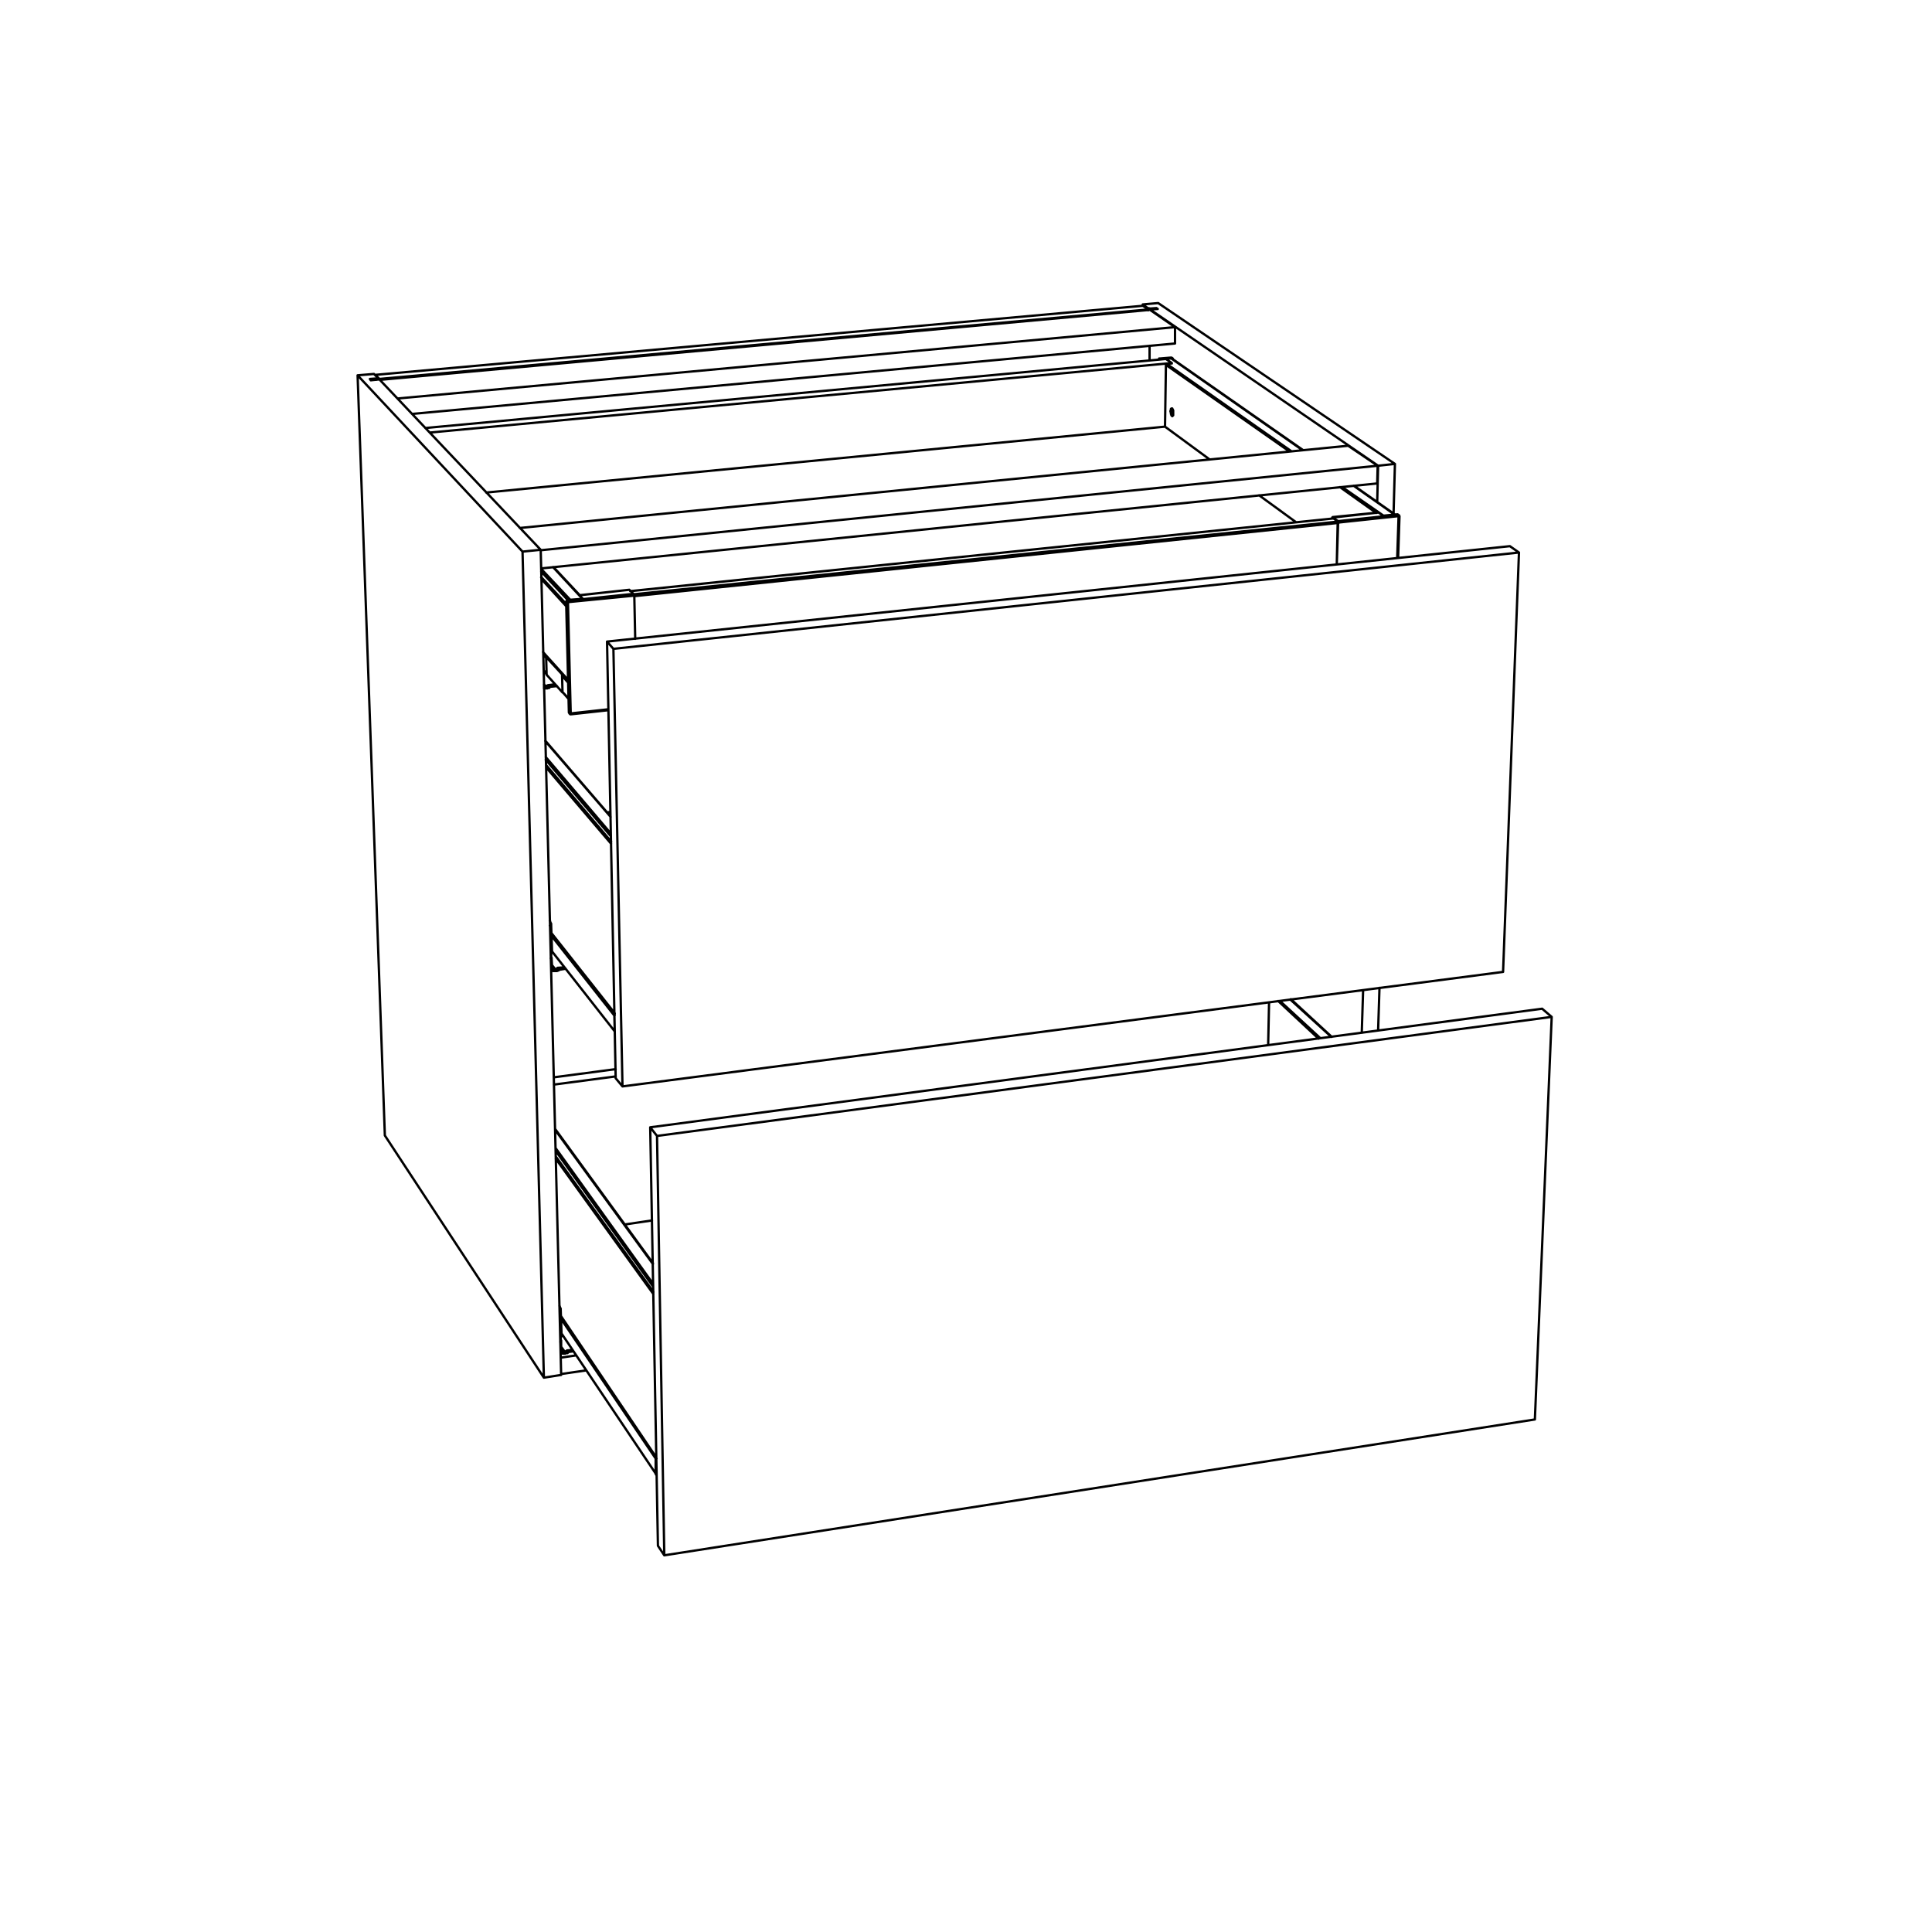 <?xml version="1.0" encoding="utf-8"?>
<!-- Generator: Adobe Illustrator 25.0.0, SVG Export Plug-In . SVG Version: 6.00 Build 0)  -->
<svg version="1.1" id="Lager_1" xmlns="http://www.w3.org/2000/svg" xmlns:xlink="http://www.w3.org/1999/xlink" x="0px" y="0px"
	 viewBox="0 0 425.2 425.2" style="enable-background:new 0 0 425.2 425.2;" xml:space="preserve">
<style type="text/css">
	.st0{fill:none;stroke:#000000;stroke-width:0.51;stroke-linecap:round;stroke-linejoin:round;stroke-miterlimit:10;}
</style>
<path class="st0" d="M293,228.2l-9-8.2 M281.7,220.3l8.9,8.2 M290.2,228.6l-8.9-8.3 M123.5,290.3l20.8,30.7 M144.3,324.3l-20.7-30.8
	 M144.4,320.7l-20.9-30.9 M144.4,320.7l-20.9-31 M122.3,255l21.5,29.8 M143.8,284.3l-21.5-29.8 M122.2,248.7l21.5,29.5 M122.3,253.3
	l21.4,29.8 M143.7,282.5l-21.4-29.8 M121.4,206l13.8,17.5 M135.3,227l-13.8-17.6 M135.3,223.1l-13.9-17.5 M135.3,223l-13.9-17.6
	 M120.2,168.9l14.3,16.8 M134.5,185.2l-14.3-16.8 M120,163.1l14.4,16.7 M120.1,167.2l14.3,16.8 M134.4,183.4l-14.3-16.8
	 M122.2,213.3l-0.8-1 M121.4,210.8h-0.2 M121.2,210.2L121.2,210.2 M121.3,203.6l-0.3,0.1 M120.1,151l-0.4-0.4 M124.3,297.5l-0.8-1.1
	 M123.5,295.2h-0.2 M123.3,294.6L123.3,294.6 M123.4,288.3l-0.2,0.1 M286.7,99.1l-28.9-20.2 M307,113.3l-9.1-6.4 M295.4,107.2
	l9.1,6.3 M256.8,80.1l27.4,19.2 M283.7,99.3l-27.1-19 M302.9,112.9l-8-5.7 M119.6,144.1l0.6,0.7 M120.3,148.3l-0.6-0.7 M125.1,153.7
	l-1.3-1.4 M120.3,144.5l-0.7-0.8 M125,149.7l-1.1-1.2 M123.7,148.7l1.3,1.5 M125,149.6l-5.5-6.1 M119.2,127.5l5.4,5.9 M124.6,132.9
	l-5.5-5.9 M121.7,124.8l6.5,7 M119.1,125.8l5.9,6.3 M125.5,132l-6.4-6.8 M307.8,113.7h0.1h0.1 M307.8,113.4L307.8,113.4l-0.1-0.1
	h-0.1 M293.3,114.1l0.1-0.1 M307.5,122.8l0.3-9.1 M125.7,157.2L125.7,157.2v-0.1V157 M125.3,156.8v0.1v0.1l0.1,0.1 M293.5,114.1
	l-154.7,16 M294.4,115.1l-154.8,16.1 M139.4,130.8l155-16 M125.7,157l8.2-0.9 M251.5,67v0.3 M252.6,68v-0.2 M253.2,67.9v0.2
	 M254.5,67.8V68 M303.6,217.4l-0.3,9.4 M307,102.1l-0.3,10.9 M300,217.9l-0.3,9.4 M303.3,102.5l-0.2,8 M253,76.1v3.2 M253.1,68.1
	v0.1 M251.5,67l1.1,0.8 M252.6,67.8l0.6,0.1 M253.2,67.9l1.3-0.1 M254.5,67.8l0.3,0.2 M254.8,68l-1.7,0.1 M253.1,68.1l50.2,34.4
	 M303.3,102.5l3.7-0.4 M307,102.1l-52.1-35.4 M254.9,66.7l-3.4,0.3 M83.2,83.5l-0.1-0.4 M82.8,83.3v0.3 M123.5,302.6l-3.8,0.6
	 M119,121l4.5,181.6 M115,121.4l4.7,181.8 M78.7,82.6l6,167.3 M119.7,303.2l-35-53.3 M82.3,82.3l0.8,0.8 M78.7,82.6l3.6-0.3
	 M115,121.4L78.7,82.6 M119,121l-4,0.4 M83.5,83.5L119,121 M81.6,83.7l1.9-0.2 M81.4,83.4l0.2,0.3 M82.8,83.3l-1.4,0.1 M83.1,83.1
	l-0.3,0.2 M279.3,220.6l-0.2,9.4 M144.3,320.7h0.1 M144.5,324.7l-0.2-0.3 M144.3,320.7l0.2,0.3 M144.3,324.4v-3.7 M135.2,223.3
	L135.2,223.3 M135.3,227.2v-0.1 M135.2,223.3l0.1,0.1 M135.3,227.1l-0.1-3.8 M122.4,213.7L122.4,213.7h0.1h0.1 M122.6,213.7
	L122.6,213.7l0.2-0.1h0.1l0.1-0.1 M122.7,213.5l1.8-0.3 M122.4,213.7l0.3-0.2 M122.7,213v0.5 M122.7,213l-0.3,0.3 M124.2,212.9
	l-1.5,0.1 M121.5,212.7l-0.1-1.7 M122.2,213.7H122h-0.1h-0.2l-0.1-0.1l-0.2-0.1l-0.1-0.1 M122.2,213.7h0.2 M122.4,213.3v0.4
	 M122.4,213.3h-0.2 M122.2,213.3L122.2,213.3H122l-0.2-0.1h-0.1l-0.1-0.1V213l-0.1-0.1v-0.1v-0.1 M121.4,211v-0.2 M121.4,211h-0.2
	 M121.4,210.8L121.4,210.8l-0.1-0.2v-0.1v-0.1v-0.1v-0.1 M121.3,210.2v-0.3 M121.3,209.9l0.2-0.3 M121.5,209.6l-0.2-6 M121.3,203.6
	L121.3,203.6v-0.1v-0.1v-0.1 M121.3,203.3L121.3,203.3l-0.1-0.2l-0.1-0.1 M121.1,203L121.1,203v-0.2l-0.1-0.1v-0.1 M120,151.5
	L120,151.5h0.2h0.1h0.1h0.1 M120.5,151.5L120.5,151.5l0.2-0.1h0.1h0.1v-0.1 M120.6,151.2l2-0.2 M120.2,151.4l0.4-0.2 M120.6,150.8
	v0.4 M120.6,150.8l-0.4,0.2 M122.2,150.6l-1.6,0.2 M120.1,151.5h-0.2l-0.2-0.1 M120.1,151.5l0.1-0.1 M120.2,151v0.4 M120.2,151
	L120.2,151 M120.1,151h-0.2h-0.1h-0.1 M124.5,297.8L124.5,297.8h0.2 M124.7,297.8L124.7,297.8h0.2v-0.1h0.1v-0.1 M124.8,297.6
	l1.4-0.2 M124.4,297.9l0.4-0.3 M124.8,297.2v0.4 M124.8,297.2l-0.4,0.3 M126,297.1l-1.2,0.1 M123.5,297v-1.6 M124.3,297.9h-0.2H124
	h-0.2l-0.1-0.1h-0.2l-0.1-0.1 M124.3,297.9L124.3,297.9 M124.4,297.5v0.4 M124.4,297.5L124.4,297.5 M124.3,297.5L124.3,297.5H124
	h-0.1l-0.1-0.1h-0.1l-0.1-0.1v-0.1v-0.1l-0.1-0.1 M123.5,295.4v-0.2 M123.5,295.4h-0.2 M123.5,295.2v-0.1V295h-0.1v-0.1v-0.1v-0.1
	v-0.1 M123.4,294.6v-0.2 M123.4,294.4l0.2-0.4 M123.6,294l-0.2-5.7 M123.4,288.3L123.4,288.3v-0.1v-0.1V288 M123.4,288l-0.1-0.1
	v-0.1l-0.1-0.1 M123.2,287.7L123.2,287.7v-0.1v-0.1l-0.1-0.1 M257.7,78.7L257.7,78.7h0.1 M257.8,78.8l-0.1-0.1 M257.7,78.7l-2.4,0.2
	 M255.3,78.9l0.2,0.1 M255,79.1L255,79.1l0.1-0.1v-0.1h0.1h0.1 M255.5,79h-0.1l-0.1,0.1 M257.2,79v-0.1 M258.1,79.1V79 M258.1,79
	L258.1,79v-0.1l-0.1-0.1h-0.1h-0.1 M257.8,78.8l-2.3,0.2 M258.1,91.5L258.1,91.5l-0.1-0.1v-0.1l-0.1-0.1v-0.1V91l-0.1-0.1v-0.1v-0.2
	v-0.1v-0.1v-0.1l0.1-0.1v-0.1V90l0.1-0.1 M257.8,78.9L257.8,78.9h0.1 M256.6,80.3l-0.2,13.6 M266.2,101.1l-9.8-7.2 M285.2,114.9
	l-8.1-5.9 M258.2,90.9v0.2v0.1v0.1v0.1h-0.1v0.1l-0.1,0.1v-0.1h-0.1l-0.1-0.1v-0.1v-0.1l-0.1-0.1V91v-0.1v-0.1l-0.1-0.2v-0.1v-0.1
	l0.1-0.1v-0.1v-0.1V90h0.1v-0.1h0.1L258,90l0.1,0.1v0.1l0.1,0.1v0.1v0.2v0.1v0.1V90.9 M257.8,78.9h-0.6 M257.2,78.9V79 M257.2,79
	h-0.6 M257.7,80l-0.9,0.1 M256.8,80.1L256.8,80.1h-0.1l-0.1,0.1v0.1 M307,113.3l-2.5,0.2 M120.2,144.6l0.2-0.1 M123.8,152.4
	l-3.5-3.9 M120.2,144.6l3.5,3.8 M120.3,148.5l-0.1-3.9 M123.8,152.4L123.8,152.4 M123.9,148.4h-0.2 M123.7,148.4l0.1,4 M123.8,152.3
	L123.8,152.3 M123.8,152.3l-0.1-3.6 M123.9,148.5L123.9,148.5v-0.1 M123.9,148.5L123.9,148.5l-0.1,0.1h-0.1v0.1 M128.2,131.8
	L128.2,131.8 M125.5,132l2.7-0.2 M123.5,302.4l5.5-0.8 M123.4,298.8l3.4-0.5 M296.7,98.1l6.5,4.4 M296.7,98.1l-182.3,18.1
	 M303.2,102.5L119,121.1 M119.1,125.1l184-18.7 M303.1,106.4l0.1-3.9 M258.6,72l-5.5-3.8 M83.6,83.6l169.5-15.4 M258.6,75.6V72
	 M87.5,87.7L258.6,72 M90.7,91.1l167.9-15.5 M82.6,82.6v-0.1 M251.5,67.3l1.3,0.8 M82.6,82.5l168.9-15.2 M82.6,82.5l0.9,0.9
	 M83.5,83.5v-0.1 M252.8,68.1l-0.1,0.2 M83.5,83.4l169.3-15.3 M339.4,222l2.1,1.8 M339.4,222l-196.3,26.1 M143.1,248.1l1.5,1.9
	 M144.8,340.2l-1.7-92.1 M146.2,342.3l-1.4-2.1 M144.6,250l1.6,92.3 M337.8,312.4l-191.6,29.9 M341.5,223.8l-3.7,88.6 M341.5,223.8
	L144.6,250 M330.8,213.9L137,239.1 M334.3,121.6l-3.5,92.3 M135,142.8l2,96.3 M135.5,237.3l-1.9-96.1 M137,239.1l-1.5-1.8
	 M133.6,141.2l1.4,1.6 M334.3,121.6L135,142.8 M332.3,120.2l2,1.4 M332.3,120.2l-198.7,21 M135.5,235.3l-13.6,1.8 M143.5,268.6
	l-6.1,0.9 M135.5,236.9l-13.6,1.8 M134.3,178.7l-0.7,0.1 M256.6,79l-163,15.2 M257.9,79.9l-1.3-0.9 M257.9,79.9L94.6,95.2
	 M256.4,93.9L107,108.4 M257.9,80v-0.1 M307.5,113.2L307.5,113.2h0.1l0.1,0.1 M303.4,112.8L303.4,112.8 M307.5,113.2l0.1,0.1
	 M304.4,113.5l3.1-0.3 M304.4,113.5l-1-0.7 M293.3,113.9l10.1-1.1 M294.5,115.1l-0.3,9.1 M307.7,113.6L307.7,113.6h0.1v0.1
	 M294.4,115.1h0.1 M294.6,115L294.6,115v0.1h-0.1 M294.6,115l-0.1-0.1 M293.3,113.9l1.2,0.8 M293.3,113.9v-0.1V113.9h-0.1v0.1
	 M293.2,114.1V114 M293.3,114.1L293.3,114.1 M293.3,114L293.3,114v0.1 M294.4,114.7l-1.1-0.7 M294.4,114.8L294.4,114.8 M307.7,113.6
	l-13.1,1.4 M307.6,113.3L307.6,113.3v0.1h0.1v0.1v0.1 M307.6,113.3l-13.1,1.4 M294.6,115v-0.1v-0.1h-0.1v-0.1 M125.3,156.9
	L125.3,156.9l-0.1-0.1v-0.1 M294.4,114.8L294.4,114.8 M294.2,124.2l0.2-9.1 M294.4,115.1L294.4,115.1 M294.4,115.1L294.4,115.1
	l0.1-0.1v-0.1 M294.4,114.8L294.4,114.8h0.1v0.1 M139.5,131.1L139.5,131.1 M139.6,131.2l-0.1-0.1 M138.5,129.8L138.5,129.8
	 M127.5,131L127.5,131 M125.2,156.7l-0.6-24.2 M125.3,156.8L125.3,156.8 M127.5,131l11-1.2 M127.5,131l0.8,0.8 M125,132.1l3.3-0.3
	 M139.4,130.7l-0.9-0.9 M124.6,132.5v-0.1l0.1-0.1v-0.1h0.1v-0.1h0.1h0.1 M124.7,132.6l-0.1-0.1 M125.1,132.2l-0.1-0.1 M125.7,157
	L125.7,157L125.7,157l-0.1-0.1 M139.8,140.6l-0.2-9.4 M139.5,131.1L139.5,131.1v0.1h0.1 M125.3,156.8l-0.6-24.2 M125.6,156.9
	L125.6,156.9L125.6,156.9h-0.2h-0.1v-0.1 M125,132.7l0.6,24.2 M125.1,132.2l14.3-1.5 M139.5,131.1l-14.3,1.4 M139.5,131.1V131
	l-0.1-0.1v-0.1v-0.1 M124.7,132.6L124.7,132.6l0.1,0.1h0.1h0.1 M125,132.7L125,132.7v-0.1h0.1v-0.1h0.1 M125.2,132.5L125.2,132.5
	v-0.1h-0.1v-0.1v-0.1 M125.1,132.2L125.1,132.2l-0.2,0.1h-0.1v0.1l-0.1,0.1v0.1 M293.1,228.2l-9-8.3 M123.6,293.5l20.7,30.8
	 M123.5,289.8l20.9,31 M143.7,278l-21.5-29.5 M122.3,254.5l21.5,29.9 M121.5,209.4l13.8,17.6 M121.4,205.5l13.9,17.6 M134.3,179.6
	L120,163 M120.2,168.5l14.3,16.8 M123,213.5L123,213.5 M120.9,151.3L120.9,151.3 M125,297.6L125,297.6 M258,78.8l-0.2-0.1 M286.7,99
	l-28.8-20.1 M307.1,113.3l-9.1-6.4 M119.7,147.6l0.6,0.8 M123.8,152.3l1.3,1.5 M119.6,143.6l5.4,6.1 M127.6,131l-5.8-6.2
	 M119.1,127.1l5.5,5.9 M307.8,113.4l-0.1-0.1 M307.7,122.8l0.3-9.1 M308,113.7v-0.1l-0.1-0.1v-0.1h-0.1 M303.4,112.8l-10.1,1
	 M125.3,156.9l0.1,0.2 M125.7,157.2l8.2-0.9 M125.4,157.1L125.4,157.1l0.1,0.1h0.1h0.1 M293.5,114.1l-154.8,16 M138.5,129.8
	l-10.9,1.2"/>
</svg>
